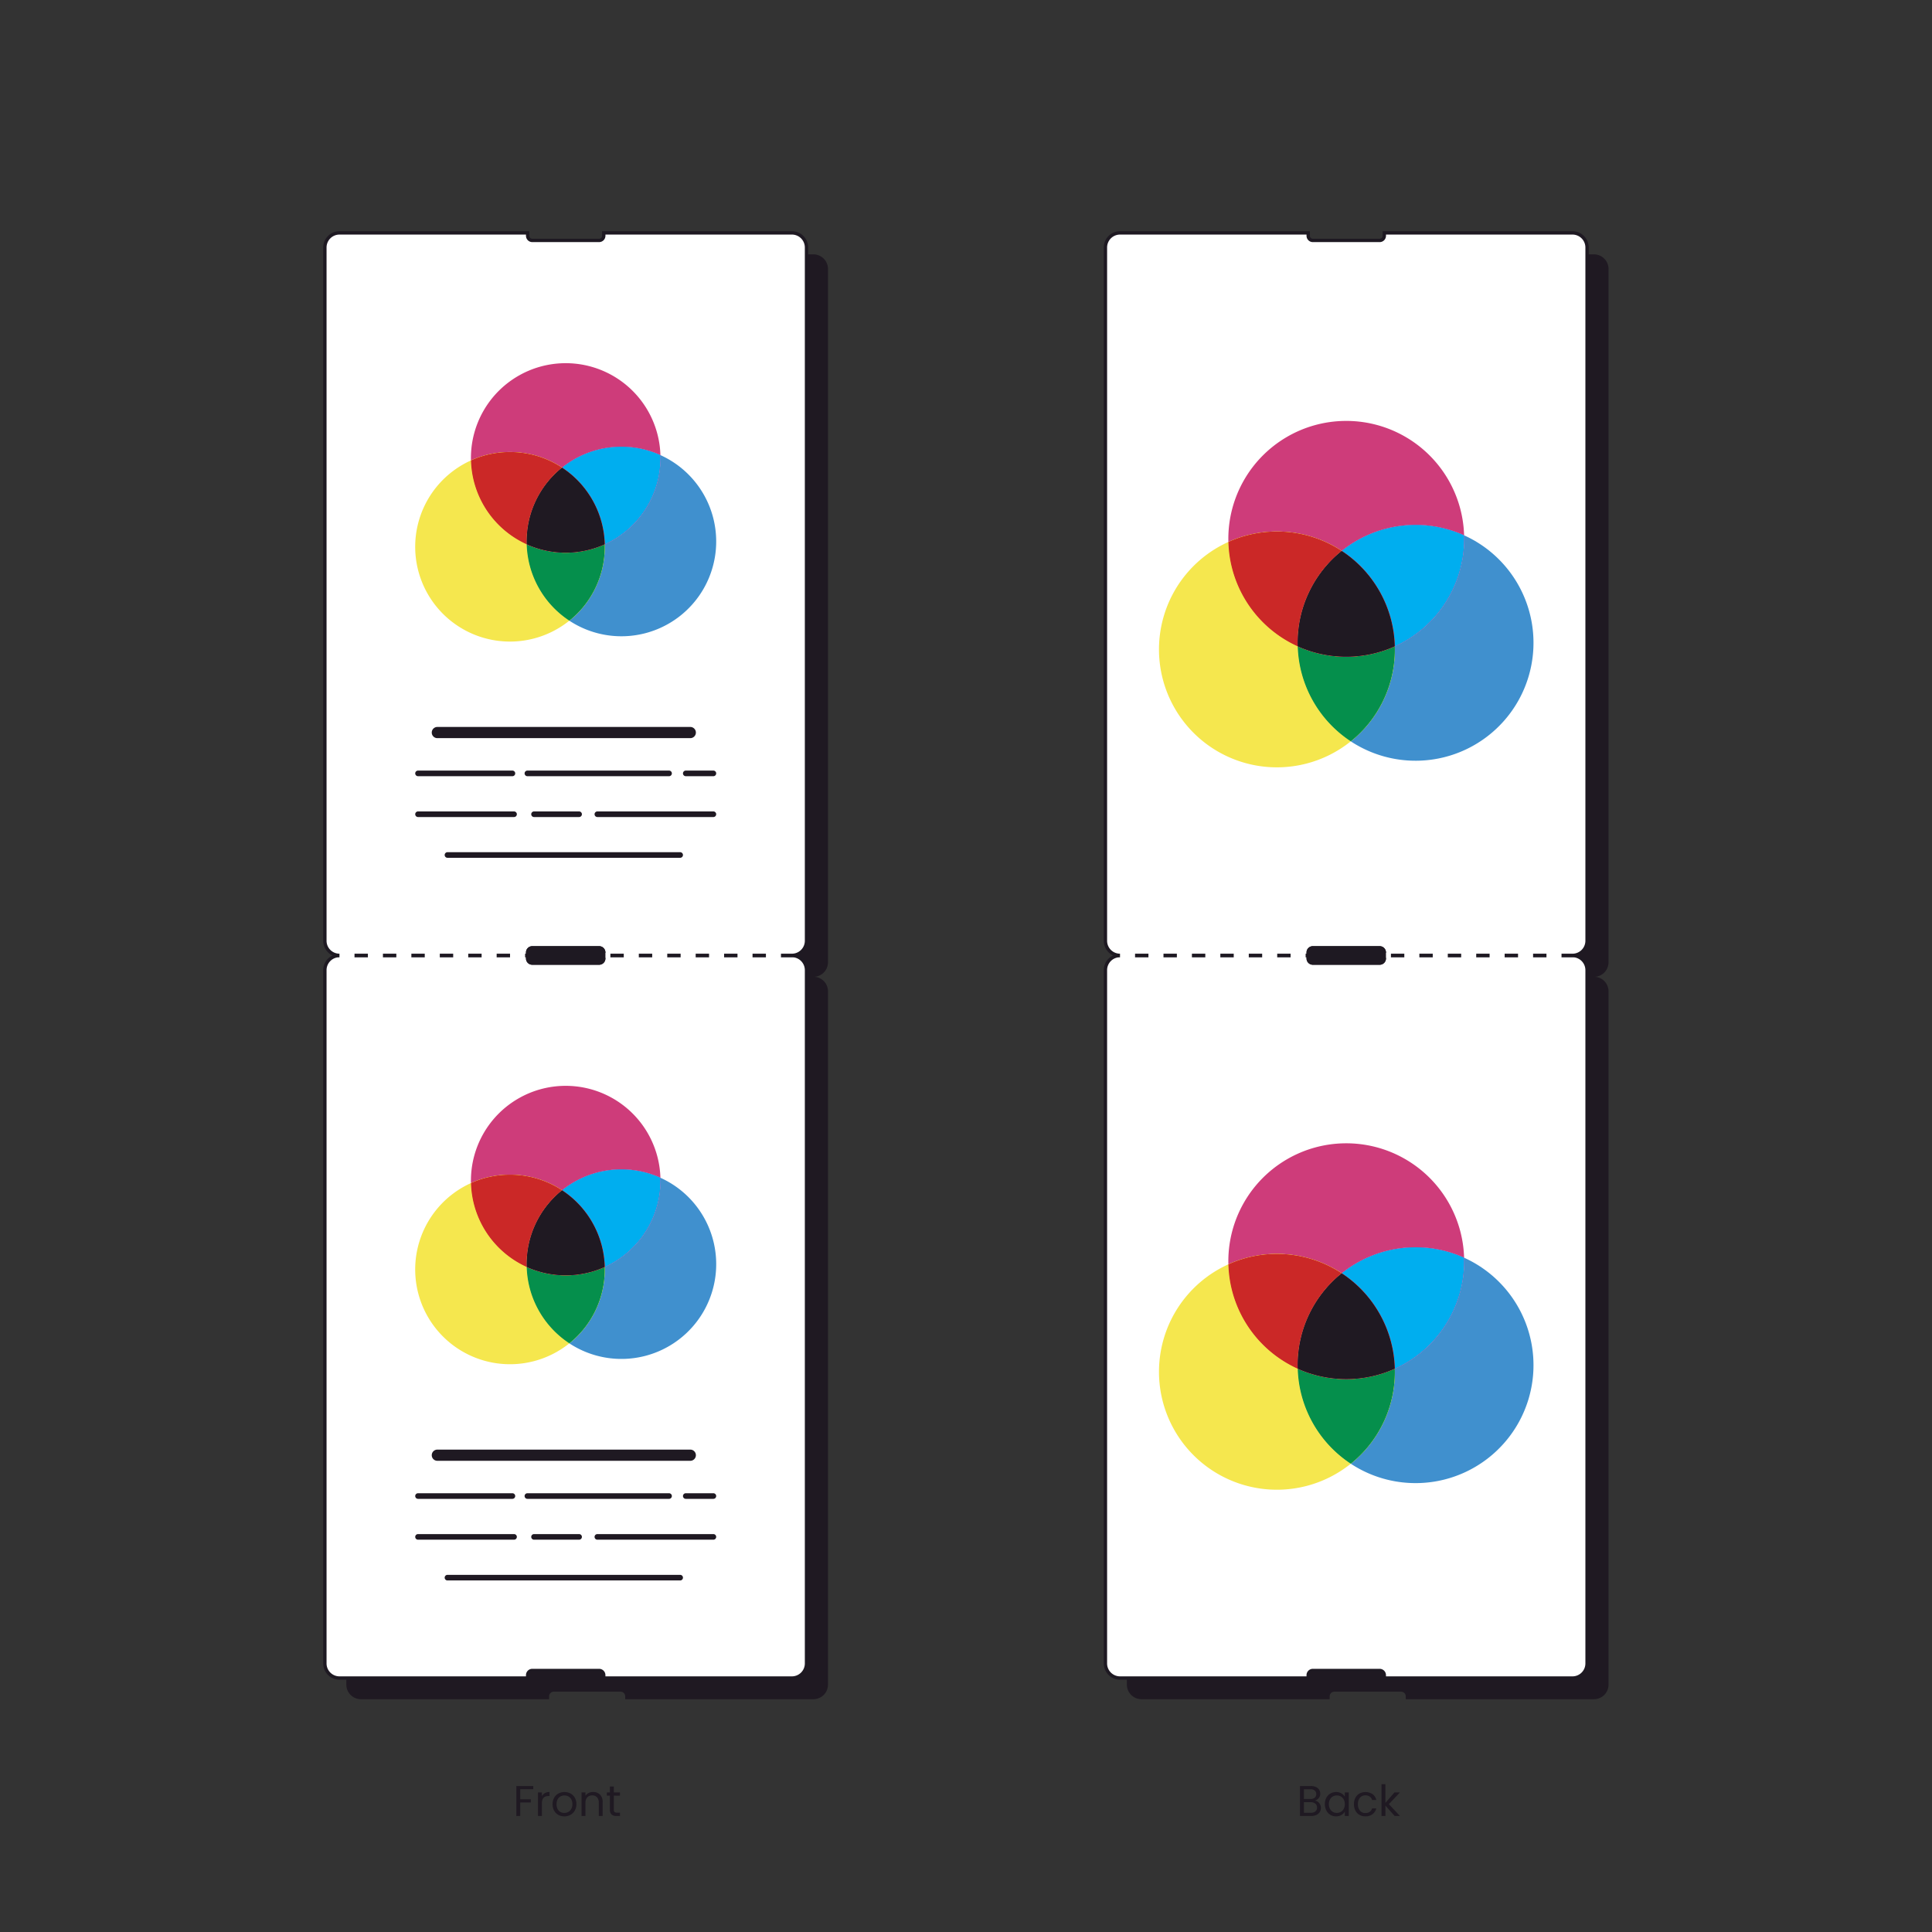 <svg xmlns="http://www.w3.org/2000/svg" xmlns:xlink="http://www.w3.org/1999/xlink" width="635" height="635" viewBox="0 0 635 635">
  <rect x="0" y="0" width="635" height="635" fill="#333333" stroke="none"/>
  <defs>
    <clipPath id="clip-path">
      <rect id="Rectangle_6904" data-name="Rectangle 6904" width="37.252" height="37.734" fill="none"/>
    </clipPath>
    <clipPath id="clip-path-2">
      <rect id="Rectangle_6905" data-name="Rectangle 6905" width="31.919" height="31.23" fill="none"/>
    </clipPath>
    <clipPath id="clip-path-3">
      <rect id="Rectangle_6906" data-name="Rectangle 6906" width="40.242" height="39.903" fill="none"/>
    </clipPath>
    <clipPath id="clip-path-5">
      <rect id="Rectangle_6908" data-name="Rectangle 6908" width="31.923" height="34.784" fill="none"/>
    </clipPath>
    <clipPath id="clip-path-11">
      <rect id="Rectangle_6914" data-name="Rectangle 6914" width="31.923" height="34.783" fill="none"/>
    </clipPath>
    <clipPath id="clip-path-13">
      <rect id="Rectangle_6890" data-name="Rectangle 6890" width="29.94" height="30.327" fill="none"/>
    </clipPath>
    <clipPath id="clip-path-14">
      <rect id="Rectangle_6891" data-name="Rectangle 6891" width="25.652" height="25.1" fill="none"/>
    </clipPath>
    <clipPath id="clip-path-15">
      <rect id="Rectangle_6892" data-name="Rectangle 6892" width="32.342" height="32.07" fill="none"/>
    </clipPath>
    <clipPath id="clip-path-17">
      <rect id="Rectangle_6894" data-name="Rectangle 6894" width="25.657" height="27.956" fill="none"/>
    </clipPath>
    <clipPath id="clip-path-20">
      <rect id="Rectangle_6897" data-name="Rectangle 6897" width="25.652" height="25.099" fill="none"/>
    </clipPath>
    <clipPath id="clip-path-23">
      <rect id="Rectangle_6900" data-name="Rectangle 6900" width="25.657" height="27.955" fill="none"/>
    </clipPath>
  </defs>
  <g id="Group_4266" data-name="Group 4266" transform="translate(-10659 9628)">
    <g id="Group_4023" data-name="Group 4023" transform="translate(10503 -9842)" opacity="0">
      <path id="Path_86510" data-name="Path 86510" d="M0,0H635V635H0Z" transform="translate(156 214)" fill="#efece8"/>
    </g>
    <path id="Path_216056" data-name="Path 216056" d="M30.062,11.09v1.046H25.781v3.321h3.476V16.5H25.781v4.437H24.5V11.09Zm2.84,3.363a2.466,2.466,0,0,1,.968-1.032,2.991,2.991,0,0,1,1.533-.367v1.328h-.339q-2.162,0-2.162,2.346v4.211H31.616V13.2H32.9Zm7.361,6.613a3.964,3.964,0,0,1-1.971-.495,3.521,3.521,0,0,1-1.385-1.406,4.311,4.311,0,0,1-.5-2.112,4.187,4.187,0,0,1,.516-2.1,3.554,3.554,0,0,1,1.406-1.4,4.314,4.314,0,0,1,3.984,0,3.566,3.566,0,0,1,1.406,1.392,4.177,4.177,0,0,1,.516,2.105,4.127,4.127,0,0,1-.53,2.112,3.672,3.672,0,0,1-1.434,1.406A4.112,4.112,0,0,1,40.263,21.066Zm0-1.13a2.715,2.715,0,0,0,1.3-.325,2.473,2.473,0,0,0,.982-.975,3.123,3.123,0,0,0,.374-1.583,3.172,3.172,0,0,0-.367-1.583,2.406,2.406,0,0,0-.961-.968,2.773,2.773,0,0,0-2.579,0,2.331,2.331,0,0,0-.94.968,3.275,3.275,0,0,0-.353,1.583,3.363,3.363,0,0,0,.346,1.6,2.3,2.3,0,0,0,.925.968A2.6,2.6,0,0,0,40.263,19.936ZM49.7,13.054a3.138,3.138,0,0,1,2.289.855,3.291,3.291,0,0,1,.876,2.466v4.564H51.594v-4.38a2.49,2.49,0,0,0-.579-1.773,2.07,2.07,0,0,0-1.582-.615,2.119,2.119,0,0,0-1.618.636,2.6,2.6,0,0,0-.6,1.851v4.282H45.929V13.2h1.286v1.1a2.553,2.553,0,0,1,1.038-.918A3.221,3.221,0,0,1,49.7,13.054Zm6.838,1.2v4.564a1.086,1.086,0,0,0,.24.8,1.184,1.184,0,0,0,.834.233h.947v1.088H57.4a2.306,2.306,0,0,1-1.611-.495,2.123,2.123,0,0,1-.537-1.625V14.255h-1V13.2h1v-1.95h1.286V13.2h2.02v1.06Z" transform="translate(10804.21 -9052.07)" fill="#1f1922"/>
    <path id="Path_216057" data-name="Path 216057" d="M31.076,15.184a2.081,2.081,0,0,1,.982.438,2.57,2.57,0,0,1,.706.876,2.549,2.549,0,0,1-.12,2.466,2.592,2.592,0,0,1-1.109.947,3.959,3.959,0,0,1-1.717.346H26.145V10.408h3.532a4,4,0,0,1,1.71.332,2.42,2.42,0,0,1,1.06.9,2.35,2.35,0,0,1,.353,1.272,2.2,2.2,0,0,1-.473,1.448A2.648,2.648,0,0,1,31.076,15.184Zm-3.645-.523h2.162a2.086,2.086,0,0,0,1.4-.424,1.462,1.462,0,0,0,.495-1.173,1.462,1.462,0,0,0-.495-1.173,2.133,2.133,0,0,0-1.427-.424H27.431ZM29.705,19.2a2.257,2.257,0,0,0,1.5-.452,1.555,1.555,0,0,0,.537-1.258,1.6,1.6,0,0,0-.565-1.293,2.278,2.278,0,0,0-1.512-.473H27.431V19.2Zm4.62-2.84a4.35,4.35,0,0,1,.48-2.084,3.486,3.486,0,0,1,1.321-1.392A3.623,3.623,0,0,1,38,12.386a3.435,3.435,0,0,1,1.766.438,2.918,2.918,0,0,1,1.116,1.1V12.513h1.3v7.743h-1.3V18.815a3.029,3.029,0,0,1-1.137,1.123,3.4,3.4,0,0,1-1.759.445,3.509,3.509,0,0,1-1.865-.509,3.568,3.568,0,0,1-1.314-1.427A4.445,4.445,0,0,1,34.326,16.357Zm6.556.014a3.148,3.148,0,0,0-.353-1.526,2.494,2.494,0,0,0-.954-1,2.7,2.7,0,0,0-2.635-.007,2.46,2.46,0,0,0-.947.989,3.148,3.148,0,0,0-.353,1.526,3.221,3.221,0,0,0,.353,1.547,2.5,2.5,0,0,0,.947,1,2.56,2.56,0,0,0,1.314.346,2.6,2.6,0,0,0,1.321-.346,2.484,2.484,0,0,0,.954-1A3.19,3.19,0,0,0,40.881,16.371Zm3,0a4.381,4.381,0,0,1,.48-2.1,3.456,3.456,0,0,1,1.335-1.392,4.239,4.239,0,0,1,4.309.2A3.268,3.268,0,0,1,51.224,15H49.839a1.988,1.988,0,0,0-.77-1.116,2.376,2.376,0,0,0-1.42-.41,2.278,2.278,0,0,0-1.78.756,3.1,3.1,0,0,0-.678,2.141,3.147,3.147,0,0,0,.678,2.162,2.268,2.268,0,0,0,1.78.763,2.4,2.4,0,0,0,1.413-.4,2.006,2.006,0,0,0,.777-1.13h1.385a3.406,3.406,0,0,1-1.243,1.9,3.724,3.724,0,0,1-2.331.714,3.836,3.836,0,0,1-1.957-.495,3.445,3.445,0,0,1-1.335-1.4A4.454,4.454,0,0,1,43.877,16.371Zm13.38,3.886-3.038-3.42v3.42H52.933V9.8h1.286v6.147L57.2,12.513h1.794l-3.645,3.858,3.659,3.886Z" transform="translate(11060.13 -9051.388)" fill="#1f1922"/>
    <g id="Group_4295" data-name="Group 4295" transform="translate(0 -0.781)">
      <path id="Path_216091" data-name="Path 216091" d="M554.62,445.784H492.766v.946a1.527,1.527,0,0,1-1.528,1.528H469.282a1.528,1.528,0,0,1-1.528-1.528v-.946H405.9a4.793,4.793,0,0,0-4.793,4.793V678.448a4.793,4.793,0,0,0,4.793,4.792h61.854v-.946a1.528,1.528,0,0,1,1.528-1.528h21.956a1.527,1.527,0,0,1,1.528,1.528v.946H554.62a4.792,4.792,0,0,0,4.792-4.792V450.577a4.792,4.792,0,0,0-4.792-4.793" transform="translate(10628.272 -9751.971)" fill="#1f1922"/>
      <path id="Path_216092" data-name="Path 216092" d="M554.62,13.832H405.9a4.793,4.793,0,0,0-4.793,4.793V246.5a4.793,4.793,0,0,0,4.793,4.793H554.62a4.793,4.793,0,0,0,4.792-4.793V18.625a4.793,4.793,0,0,0-4.792-4.793" transform="translate(10628.272 -9557.448)" fill="#1f1922"/>
      <path id="Path_216093" data-name="Path 216093" d="M541.787,433.112H479.933v.946a1.527,1.527,0,0,1-1.528,1.527H456.449a1.528,1.528,0,0,1-1.528-1.527v-.946H393.068a4.793,4.793,0,0,0-4.793,4.793V665.776a4.793,4.793,0,0,0,4.793,4.793h61.854v-.946a1.528,1.528,0,0,1,1.528-1.528h21.956a1.527,1.527,0,0,1,1.528,1.528v.946h61.854a4.793,4.793,0,0,0,4.793-4.793V437.9a4.792,4.792,0,0,0-4.793-4.793" transform="translate(10634.052 -9746.265)" fill="#fff"/>
      <path id="Path_213422" data-name="Path 213422" d="M392.617,432.112h62.4v1.5a.979.979,0,0,0,.978.978h21.956a.979.979,0,0,0,.978-.978v-1.5h62.4a5.348,5.348,0,0,1,5.342,5.342V665.326a5.348,5.348,0,0,1-5.342,5.342h-62.4v-1.5a.979.979,0,0,0-.978-.978H456a.979.979,0,0,0-.978.978v1.5h-62.4a5.348,5.348,0,0,1-5.342-5.342V437.454A5.348,5.348,0,0,1,392.617,432.112Zm61.3,1.1h-61.3a4.248,4.248,0,0,0-4.243,4.243V665.326a4.248,4.248,0,0,0,4.243,4.243h61.3v-.4A2.08,2.08,0,0,1,456,667.095h21.956a2.08,2.08,0,0,1,2.077,2.077v.4h61.3a4.248,4.248,0,0,0,4.243-4.243V437.454a4.248,4.248,0,0,0-4.243-4.243h-61.3v.4a2.08,2.08,0,0,1-2.077,2.077H456a2.08,2.08,0,0,1-2.078-2.077Z" transform="translate(10634.502 -9745.813)" fill="#1e1922"/>
      <path id="Path_216094" data-name="Path 216094" d="M541.787,1H479.933v.946a1.527,1.527,0,0,1-1.528,1.528H456.449a1.528,1.528,0,0,1-1.528-1.528V1H393.068a4.793,4.793,0,0,0-4.793,4.793V233.664a4.793,4.793,0,0,0,4.793,4.793h61.854v-.946a1.528,1.528,0,0,1,1.528-1.527h21.956a1.527,1.527,0,0,1,1.528,1.527v.946h61.854a4.792,4.792,0,0,0,4.793-4.793V5.793A4.792,4.792,0,0,0,541.787,1" transform="translate(10634.052 -9551.67)" fill="#fff"/>
      <path id="Path_213424" data-name="Path 213424" d="M392.617,0h62.4V1.5a.979.979,0,0,0,.978.978h21.956a.979.979,0,0,0,.978-.978V0h62.4a5.348,5.348,0,0,1,5.342,5.342V233.213a5.348,5.348,0,0,1-5.342,5.342h-62.4v-1.5a.979.979,0,0,0-.978-.978H456a.979.979,0,0,0-.978.978v1.5h-62.4a5.348,5.348,0,0,1-5.342-5.342V5.342A5.348,5.348,0,0,1,392.617,0Zm61.3,1.1h-61.3a4.248,4.248,0,0,0-4.243,4.243V233.213a4.248,4.248,0,0,0,4.243,4.243h61.3v-.4A2.08,2.08,0,0,1,456,234.983h21.956a2.08,2.08,0,0,1,2.077,2.077v.4h61.3a4.248,4.248,0,0,0,4.243-4.243V5.342A4.248,4.248,0,0,0,541.336,1.1h-61.3v.4a2.08,2.08,0,0,1-2.077,2.077H456A2.08,2.08,0,0,1,453.921,1.5Z" transform="translate(10634.502 -9551.22)" fill="#1e1922"/>
      <path id="Line_695" data-name="Line 695" d="M145.112.149h-4.947V-1.5h4.947Zm-9.344,0h-4.947V-1.5h4.947Zm-9.344,0h-4.947V-1.5h4.947Zm-9.344,0h-4.947V-1.5h4.947Zm-9.344,0h-4.947V-1.5h4.947Zm-9.344,0H93.443V-1.5H98.39Zm-9.344,0H84.1V-1.5h4.947ZM79.7.149H74.755V-1.5H79.7Zm-9.344,0H65.41V-1.5h4.947Zm-9.344,0H56.066V-1.5h4.947Zm-9.344,0H46.722V-1.5h4.947Zm-9.344,0H37.377V-1.5h4.947Zm-9.344,0H28.033V-1.5H32.98Zm-9.344,0H18.689V-1.5h4.947Zm-9.344,0H9.344V-1.5h4.947Zm-9.344,0H0V-1.5H4.947Z" transform="translate(11027.119 -9312.538)" fill="#fff"/>
      <path id="Path_216095" data-name="Path 216095" d="M533.025,433.509H511.034A1.511,1.511,0,0,1,509.523,432V430.01a1.511,1.511,0,0,1,1.511-1.51h21.991a1.511,1.511,0,0,1,1.511,1.51V432a1.511,1.511,0,0,1-1.511,1.511" transform="translate(10579.449 -9744.188)" fill="#1e1922"/>
      <path id="Rectangle_6903" data-name="Rectangle 6903" d="M1.061-1H23.051a2.063,2.063,0,0,1,2.061,2.061V3.048a2.062,2.062,0,0,1-2.06,2.06H1.061A2.063,2.063,0,0,1-1,3.047V1.061A2.063,2.063,0,0,1,1.061-1ZM23.052,4.009a.962.962,0,0,0,.961-.961V1.061A.962.962,0,0,0,23.051.1H1.061A.962.962,0,0,0,.1,1.061V3.047a.962.962,0,0,0,.961.961Z" transform="translate(11089.423 -9315.236)" fill="#1f1922"/>
      <path id="Path_216096" data-name="Path 216096" d="M465.907,220.1a38.764,38.764,0,0,1-22.79-34.307,38.758,38.758,0,1,0,40.229,65.535A38.718,38.718,0,0,1,465.907,220.1" transform="translate(10619.621 -9634.889)" fill="#f5e74e"/>
      <path id="Path_216097" data-name="Path 216097" d="M499.037,156.156a38.792,38.792,0,0,1,40.224-5.122,38.753,38.753,0,0,0-77.489,1.151q0,.513.014,1.022a38.807,38.807,0,0,1,37.251,2.949" transform="translate(10600.953 -9602.302)" fill="#ce3c7a"/>
      <g id="Group_4280" data-name="Group 4280" transform="translate(11062.738 -9452.521)" style="mix-blend-mode: multiply;isolation: isolate">
        <g id="Group_3431" data-name="Group 3431">
          <g id="Group_3430" data-name="Group 3430" clip-path="url(#clip-path)">
            <path id="Path_213428" data-name="Path 213428" d="M484.586,217.295c-.011-.383-.018-.766-.018-1.151a38.678,38.678,0,0,1,14.479-30.208,38.8,38.8,0,0,0-37.252-2.948,38.764,38.764,0,0,0,22.79,34.307" transform="translate(-461.796 -179.561)" fill="#fff200"/>
          </g>
        </g>
      </g>
      <path id="Path_216098" data-name="Path 216098" d="M484.586,217.295c-.011-.383-.018-.766-.018-1.151a38.678,38.678,0,0,1,14.479-30.208,38.8,38.8,0,0,0-37.252-2.948,38.764,38.764,0,0,0,22.79,34.307" transform="translate(10600.942 -9632.082)" fill="#cb2827"/>
      <path id="Path_216099" data-name="Path 216099" d="M572.231,181.84c.011.383.019.766.019,1.152a38.762,38.762,0,0,1-22.8,35.327q.013.51.013,1.022a38.679,38.679,0,0,1-14.479,30.208,38.759,38.759,0,1,0,37.247-67.709" transform="translate(10567.983 -9633.108)" fill="#4090ce"/>
      <g id="Group_4281" data-name="Group 4281" transform="translate(11085.529 -9414.789)" style="mix-blend-mode: multiply;isolation: isolate">
        <g id="Group_3434" data-name="Group 3434">
          <g id="Group_3433" data-name="Group 3433" clip-path="url(#clip-path-2)">
            <path id="Path_213431" data-name="Path 213431" d="M535.176,249.227q0-.513-.014-1.022a38.856,38.856,0,0,1-31.9,0A38.719,38.719,0,0,0,520.7,279.435a38.677,38.677,0,0,0,14.48-30.208" transform="translate(-503.258 -248.205)" fill="#fff200"/>
          </g>
        </g>
      </g>
      <path id="Path_216100" data-name="Path 216100" d="M535.176,249.227q0-.513-.014-1.022a38.856,38.856,0,0,1-31.9,0A38.719,38.719,0,0,0,520.7,279.435a38.677,38.677,0,0,0,14.48-30.208" transform="translate(10582.271 -9662.994)" fill="#058f4c"/>
      <g id="Group_4282" data-name="Group 4282" transform="translate(11099.99 -9454.692)" style="mix-blend-mode: multiply;isolation: isolate">
        <g id="Group_3437" data-name="Group 3437">
          <g id="Group_3436" data-name="Group 3436" clip-path="url(#clip-path-3)">
            <path id="Path_213433" data-name="Path 213433" d="M529.568,184.158a38.716,38.716,0,0,1,17.443,31.357,38.761,38.761,0,0,0,22.8-35.328c0-.385-.007-.769-.018-1.151a38.792,38.792,0,0,0-40.224,5.122" transform="translate(-529.568 -175.611)" fill="#ec008c"/>
          </g>
        </g>
      </g>
      <g id="Group_4283" data-name="Group 4283" transform="translate(11099.99 -9454.692)" style="mix-blend-mode: multiply;isolation: isolate">
        <g id="Group_3440" data-name="Group 3440">
          <g id="Group_3439" data-name="Group 3439" clip-path="url(#clip-path-3)">
            <path id="Path_213434" data-name="Path 213434" d="M529.568,184.158a38.716,38.716,0,0,1,17.443,31.357,38.761,38.761,0,0,0,22.8-35.328c0-.385-.007-.769-.018-1.151a38.792,38.792,0,0,0-40.224,5.122" transform="translate(-529.568 -175.611)" fill="#00aeef"/>
          </g>
        </g>
      </g>
      <g id="Group_4284" data-name="Group 4284" transform="translate(11085.511 -9446.146)" style="mix-blend-mode: multiply;isolation: isolate">
        <g id="Group_3443" data-name="Group 3443">
          <g id="Group_3442" data-name="Group 3442" clip-path="url(#clip-path-5)">
            <path id="Path_213435" data-name="Path 213435" d="M517.7,191.159a38.678,38.678,0,0,0-14.48,30.208c0,.384.007.768.019,1.151a38.862,38.862,0,0,0,31.9,0A38.716,38.716,0,0,0,517.7,191.159" transform="translate(-503.225 -191.158)" fill="#fff200"/>
          </g>
        </g>
      </g>
      <g id="Group_4285" data-name="Group 4285" transform="translate(11085.511 -9446.146)" style="mix-blend-mode: multiply;isolation: isolate">
        <g id="Group_3446" data-name="Group 3446">
          <g id="Group_3445" data-name="Group 3445" clip-path="url(#clip-path-5)">
            <path id="Path_213436" data-name="Path 213436" d="M517.7,191.159a38.678,38.678,0,0,0-14.48,30.208c0,.384.007.768.019,1.151a38.862,38.862,0,0,0,31.9,0A38.716,38.716,0,0,0,517.7,191.159" transform="translate(-503.225 -191.158)" fill="#ec008c"/>
          </g>
        </g>
      </g>
      <path id="Path_216101" data-name="Path 216101" d="M517.7,191.159a38.678,38.678,0,0,0-14.48,30.208c0,.384.007.768.019,1.151a38.862,38.862,0,0,0,31.9,0A38.716,38.716,0,0,0,517.7,191.159" transform="translate(10582.286 -9637.305)" fill="#1f1922"/>
      <path id="Path_216102" data-name="Path 216102" d="M465.907,652.054a38.764,38.764,0,0,1-22.79-34.308,38.758,38.758,0,1,0,40.229,65.535,38.718,38.718,0,0,1-17.439-31.228" transform="translate(10619.621 -9829.411)" fill="#f5e74e"/>
      <path id="Path_216103" data-name="Path 216103" d="M499.037,588.107a38.792,38.792,0,0,1,40.224-5.122,38.753,38.753,0,0,0-77.489,1.151q0,.513.014,1.022a38.8,38.8,0,0,1,37.251,2.948" transform="translate(10600.953 -9796.823)" fill="#ce3c7a"/>
      <g id="Group_4286" data-name="Group 4286" transform="translate(11062.738 -9215.091)" style="mix-blend-mode: multiply;isolation: isolate">
        <g id="Group_3449" data-name="Group 3449">
          <g id="Group_3448" data-name="Group 3448" clip-path="url(#clip-path)">
            <path id="Path_213440" data-name="Path 213440" d="M484.586,649.247c-.011-.383-.018-.766-.018-1.152a38.678,38.678,0,0,1,14.479-30.207,38.8,38.8,0,0,0-37.252-2.948,38.764,38.764,0,0,0,22.79,34.307" transform="translate(-461.796 -611.513)" fill="#fff200"/>
          </g>
        </g>
      </g>
      <path id="Path_216104" data-name="Path 216104" d="M484.586,649.247c-.011-.383-.018-.766-.018-1.152a38.678,38.678,0,0,1,14.479-30.207,38.8,38.8,0,0,0-37.252-2.948,38.764,38.764,0,0,0,22.79,34.307" transform="translate(10600.942 -9826.604)" fill="#cb2827"/>
      <path id="Path_216105" data-name="Path 216105" d="M572.231,613.792c.011.383.019.766.019,1.152a38.761,38.761,0,0,1-22.8,35.327q.013.51.013,1.022A38.679,38.679,0,0,1,534.984,681.5a38.759,38.759,0,1,0,37.247-67.709" transform="translate(10567.983 -9827.63)" fill="#4090ce"/>
      <g id="Group_4287" data-name="Group 4287" transform="translate(11085.529 -9177.359)" style="mix-blend-mode: multiply;isolation: isolate">
        <g id="Group_3452" data-name="Group 3452">
          <g id="Group_3451" data-name="Group 3451" clip-path="url(#clip-path-2)">
            <path id="Path_213443" data-name="Path 213443" d="M535.176,681.179q0-.513-.014-1.022a38.857,38.857,0,0,1-31.9,0A38.719,38.719,0,0,0,520.7,711.387a38.677,38.677,0,0,0,14.48-30.208" transform="translate(-503.258 -680.157)" fill="#fff200"/>
          </g>
        </g>
      </g>
      <path id="Path_216106" data-name="Path 216106" d="M535.176,681.179q0-.513-.014-1.022a38.857,38.857,0,0,1-31.9,0A38.719,38.719,0,0,0,520.7,711.387a38.677,38.677,0,0,0,14.48-30.208" transform="translate(10582.271 -9857.517)" fill="#058f4c"/>
      <g id="Group_4288" data-name="Group 4288" transform="translate(11099.99 -9217.262)" style="mix-blend-mode: multiply;isolation: isolate">
        <g id="Group_3455" data-name="Group 3455">
          <g id="Group_3454" data-name="Group 3454" clip-path="url(#clip-path-3)">
            <path id="Path_213445" data-name="Path 213445" d="M529.568,616.109a38.717,38.717,0,0,1,17.443,31.357,38.761,38.761,0,0,0,22.8-35.328c0-.385-.007-.768-.018-1.151a38.792,38.792,0,0,0-40.224,5.122" transform="translate(-529.568 -607.563)" fill="#ec008c"/>
          </g>
        </g>
      </g>
      <g id="Group_4289" data-name="Group 4289" transform="translate(11099.99 -9217.262)" style="mix-blend-mode: multiply;isolation: isolate">
        <g id="Group_3458" data-name="Group 3458">
          <g id="Group_3457" data-name="Group 3457" clip-path="url(#clip-path-3)">
            <path id="Path_213446" data-name="Path 213446" d="M529.568,616.109a38.717,38.717,0,0,1,17.443,31.357,38.761,38.761,0,0,0,22.8-35.328c0-.385-.007-.768-.018-1.151a38.792,38.792,0,0,0-40.224,5.122" transform="translate(-529.568 -607.563)" fill="#00aeef"/>
          </g>
        </g>
      </g>
      <g id="Group_4290" data-name="Group 4290" transform="translate(11085.511 -9208.717)" style="mix-blend-mode: multiply;isolation: isolate">
        <g id="Group_3461" data-name="Group 3461">
          <g id="Group_3460" data-name="Group 3460" clip-path="url(#clip-path-11)">
            <path id="Path_213447" data-name="Path 213447" d="M517.7,623.11a38.678,38.678,0,0,0-14.48,30.208c0,.385.007.768.019,1.151a38.862,38.862,0,0,0,31.9,0A38.717,38.717,0,0,0,517.7,623.11" transform="translate(-503.225 -623.11)" fill="#fff200"/>
          </g>
        </g>
      </g>
      <g id="Group_4291" data-name="Group 4291" transform="translate(11085.511 -9208.717)" style="mix-blend-mode: multiply;isolation: isolate">
        <g id="Group_3464" data-name="Group 3464">
          <g id="Group_3463" data-name="Group 3463" clip-path="url(#clip-path-11)">
            <path id="Path_213448" data-name="Path 213448" d="M517.7,623.11a38.678,38.678,0,0,0-14.48,30.208c0,.385.007.768.019,1.151a38.862,38.862,0,0,0,31.9,0A38.717,38.717,0,0,0,517.7,623.11" transform="translate(-503.225 -623.11)" fill="#ec008c"/>
          </g>
        </g>
      </g>
      <path id="Path_216107" data-name="Path 216107" d="M517.7,623.11a38.678,38.678,0,0,0-14.48,30.208c0,.385.007.768.019,1.151a38.862,38.862,0,0,0,31.9,0A38.717,38.717,0,0,0,517.7,623.11" transform="translate(10582.286 -9831.826)" fill="#1f1922"/>
      <rect id="Rectangle_7047" data-name="Rectangle 7047" width="378.78" height="482.489" transform="translate(10808.904 -9551.22)" fill="none"/>
      <rect id="Rectangle_7048" data-name="Rectangle 7048" width="378.78" height="482.489" transform="translate(10808.904 -9551.22)" fill="none"/>
    </g>
    <g id="Group_4308" data-name="Group 4308" transform="translate(0 -0.781)">
      <path id="Path_216108" data-name="Path 216108" d="M167.344,445.784H105.49v.946a1.527,1.527,0,0,1-1.528,1.528H82.006a1.528,1.528,0,0,1-1.528-1.528v-.946H18.625a4.793,4.793,0,0,0-4.793,4.793V678.448a4.793,4.793,0,0,0,4.793,4.792H80.478v-.946a1.528,1.528,0,0,1,1.528-1.528h21.956a1.527,1.527,0,0,1,1.528,1.528v.946h61.854a4.792,4.792,0,0,0,4.793-4.792V450.577a4.792,4.792,0,0,0-4.793-4.793" transform="translate(10759.002 -9751.971)" fill="#1f1922"/>
      <path id="Path_216109" data-name="Path 216109" d="M167.344,13.832H18.625a4.793,4.793,0,0,0-4.793,4.793V246.5a4.793,4.793,0,0,0,4.793,4.793H167.344a4.793,4.793,0,0,0,4.793-4.793V18.625a4.793,4.793,0,0,0-4.793-4.793" transform="translate(10759.002 -9557.448)" fill="#1f1922"/>
      <path id="Path_216110" data-name="Path 216110" d="M154.512,433.112H92.658v.946a1.527,1.527,0,0,1-1.528,1.527H69.174a1.528,1.528,0,0,1-1.528-1.527v-.946H5.793A4.793,4.793,0,0,0,1,437.9V665.776a4.793,4.793,0,0,0,4.793,4.793H67.646v-.946a1.528,1.528,0,0,1,1.528-1.528H91.131a1.527,1.527,0,0,1,1.528,1.528v.946h61.854a4.792,4.792,0,0,0,4.793-4.793V437.9a4.792,4.792,0,0,0-4.793-4.793" transform="translate(10764.78 -9746.265)" fill="#fff"/>
      <path id="Path_213375" data-name="Path 213375" d="M5.342,432.112h62.4v1.5a.979.979,0,0,0,.978.978H90.68a.979.979,0,0,0,.978-.978v-1.5h62.4a5.348,5.348,0,0,1,5.342,5.342V665.326a5.348,5.348,0,0,1-5.342,5.342h-62.4v-1.5a.979.979,0,0,0-.978-.978H68.724a.979.979,0,0,0-.978.978v1.5H5.342A5.348,5.348,0,0,1,0,665.326V437.454A5.348,5.348,0,0,1,5.342,432.112Zm61.3,1.1H5.342A4.248,4.248,0,0,0,1.1,437.454V665.326a4.248,4.248,0,0,0,4.243,4.243h61.3v-.4a2.08,2.08,0,0,1,2.078-2.077H90.68a2.08,2.08,0,0,1,2.077,2.077v.4h61.3a4.248,4.248,0,0,0,4.243-4.243V437.454a4.248,4.248,0,0,0-4.243-4.243h-61.3v.4a2.08,2.08,0,0,1-2.077,2.077H68.724a2.08,2.08,0,0,1-2.078-2.077Z" transform="translate(10765.23 -9745.813)" fill="#1e1922"/>
      <path id="Path_216111" data-name="Path 216111" d="M91.66,596.73a31.154,31.154,0,0,1-18.317-27.573,31.15,31.15,0,1,0,32.332,52.671,31.117,31.117,0,0,1-14.015-25.1" transform="translate(10740.453 -9807.529)" fill="#f5e74e"/>
      <path id="Path_216112" data-name="Path 216112" d="M118.286,545.336a31.173,31.173,0,0,1,32.328-4.117,31.146,31.146,0,0,0-62.278.925q0,.412.01.822a31.186,31.186,0,0,1,29.94,2.37" transform="translate(10725.45 -9781.339)" fill="#ce3c7a"/>
      <g id="Group_4296" data-name="Group 4296" transform="translate(10813.797 -9241.127)" style="mix-blend-mode: multiply;isolation: isolate">
        <g id="Group_3395" data-name="Group 3395">
          <g id="Group_3394" data-name="Group 3394" clip-path="url(#clip-path-13)">
            <path id="Path_213378" data-name="Path 213378" d="M106.673,594.474c-.009-.307-.015-.616-.015-.925A31.086,31.086,0,0,1,118.3,569.27a31.186,31.186,0,0,0-29.939-2.37,31.155,31.155,0,0,0,18.317,27.573" transform="translate(-88.356 -564.147)" fill="#fff200"/>
          </g>
        </g>
      </g>
      <path id="Path_216113" data-name="Path 216113" d="M106.673,594.474c-.009-.307-.015-.616-.015-.925A31.086,31.086,0,0,1,118.3,569.27a31.186,31.186,0,0,0-29.939-2.37,31.155,31.155,0,0,0,18.317,27.573" transform="translate(10725.44 -9805.273)" fill="#cb2827"/>
      <path id="Path_216114" data-name="Path 216114" d="M177.111,565.979c.009.307.015.616.015.925A31.153,31.153,0,0,1,158.8,595.3q.011.41.011.822A31.085,31.085,0,0,1,147.176,620.4a31.151,31.151,0,1,0,29.935-54.418" transform="translate(10698.952 -9806.099)" fill="#4090ce"/>
      <g id="Group_4297" data-name="Group 4297" transform="translate(10832.113 -9210.802)" style="mix-blend-mode: multiply;isolation: isolate">
        <g id="Group_3398" data-name="Group 3398">
          <g id="Group_3397" data-name="Group 3397" clip-path="url(#clip-path-14)">
            <path id="Path_213381" data-name="Path 213381" d="M147.331,620.139q0-.412-.011-.822a31.231,31.231,0,0,1-25.642,0,31.119,31.119,0,0,0,14.015,25.1,31.085,31.085,0,0,0,11.638-24.278" transform="translate(-121.679 -619.317)" fill="#fff200"/>
          </g>
        </g>
      </g>
      <path id="Path_216115" data-name="Path 216115" d="M147.331,620.139q0-.412-.011-.822a31.231,31.231,0,0,1-25.642,0,31.119,31.119,0,0,0,14.015,25.1,31.085,31.085,0,0,0,11.638-24.278" transform="translate(10710.435 -9830.118)" fill="#058f4c"/>
      <g id="Group_4298" data-name="Group 4298" transform="translate(10843.736 -9242.872)" style="mix-blend-mode: multiply;isolation: isolate">
        <g id="Group_3401" data-name="Group 3401">
          <g id="Group_3400" data-name="Group 3400" clip-path="url(#clip-path-15)">
            <path id="Path_213383" data-name="Path 213383" d="M142.824,567.841a31.117,31.117,0,0,1,14.019,25.2,31.153,31.153,0,0,0,18.324-28.393c0-.309-.006-.618-.015-.925a31.173,31.173,0,0,0-32.328,4.117" transform="translate(-142.824 -560.972)" fill="#ec008c"/>
          </g>
        </g>
      </g>
      <g id="Group_4299" data-name="Group 4299" transform="translate(10843.736 -9242.872)" style="mix-blend-mode: multiply;isolation: isolate">
        <g id="Group_3404" data-name="Group 3404">
          <g id="Group_3403" data-name="Group 3403" clip-path="url(#clip-path-15)">
            <path id="Path_213384" data-name="Path 213384" d="M142.824,567.841a31.117,31.117,0,0,1,14.019,25.2,31.153,31.153,0,0,0,18.324-28.393c0-.309-.006-.618-.015-.925a31.173,31.173,0,0,0-32.328,4.117" transform="translate(-142.824 -560.972)" fill="#00aeef"/>
          </g>
        </g>
      </g>
      <g id="Group_4300" data-name="Group 4300" transform="translate(10832.099 -9236.003)" style="mix-blend-mode: multiply;isolation: isolate">
        <g id="Group_3407" data-name="Group 3407">
          <g id="Group_3406" data-name="Group 3406" clip-path="url(#clip-path-17)">
            <path id="Path_213385" data-name="Path 213385" d="M133.29,573.468a31.084,31.084,0,0,0-11.638,24.278c0,.309.006.618.014.925a31.232,31.232,0,0,0,25.643,0,31.118,31.118,0,0,0-14.019-25.2" transform="translate(-121.652 -573.468)" fill="#fff200"/>
          </g>
        </g>
      </g>
      <g id="Group_4301" data-name="Group 4301" transform="translate(10832.099 -9236.003)" style="mix-blend-mode: multiply;isolation: isolate">
        <g id="Group_3410" data-name="Group 3410">
          <g id="Group_3409" data-name="Group 3409" clip-path="url(#clip-path-17)">
            <path id="Path_213386" data-name="Path 213386" d="M133.29,573.468a31.084,31.084,0,0,0-11.638,24.278c0,.309.006.618.014.925a31.232,31.232,0,0,0,25.643,0,31.118,31.118,0,0,0-14.019-25.2" transform="translate(-121.652 -573.468)" fill="#ec008c"/>
          </g>
        </g>
      </g>
      <path id="Path_216116" data-name="Path 216116" d="M133.29,573.468a31.084,31.084,0,0,0-11.638,24.278c0,.309.006.618.014.925a31.232,31.232,0,0,0,25.643,0,31.118,31.118,0,0,0-14.019-25.2" transform="translate(10710.446 -9809.471)" fill="#1f1922"/>
      <path id="Path_216117" data-name="Path 216117" d="M66.749,732.212h83.13a1.84,1.84,0,1,0,0-3.68H66.749a1.84,1.84,0,0,0,0,3.68" transform="translate(10736 -9879.302)" fill="#1f1922"/>
      <path id="Path_216118" data-name="Path 216118" d="M215.122,755.548a.92.92,0,0,0,.92.92h9.076a.92.92,0,0,0,0-1.84h-9.076a.92.92,0,0,0-.92.92" transform="translate(10668.354 -9891.054)" fill="#1f1922"/>
      <path id="Path_216119" data-name="Path 216119" d="M168.822,755.548a.92.92,0,0,0-.92-.92h-46.56a.92.92,0,0,0,0,1.84H167.9a.92.92,0,0,0,.92-.92" transform="translate(10711.001 -9891.054)" fill="#1f1922"/>
      <path id="Path_216120" data-name="Path 216120" d="M55.939,756.468H86.962a.92.92,0,1,0,0-1.84H55.939a.92.92,0,1,0,0,1.84" transform="translate(10740.454 -9891.054)" fill="#1f1922"/>
      <path id="Path_216121" data-name="Path 216121" d="M201.313,779.05H163.181a.92.92,0,1,0,0,1.84h38.132a.92.92,0,1,0,0-1.84" transform="translate(10692.159 -9902.052)" fill="#1f1922"/>
      <path id="Path_216122" data-name="Path 216122" d="M125.31,779.05a.92.92,0,1,0,0,1.84h14.811a.92.92,0,1,0,0-1.84Z" transform="translate(10709.214 -9902.052)" fill="#1f1922"/>
      <path id="Path_216123" data-name="Path 216123" d="M88.42,779.969a.92.92,0,0,0-.92-.92H55.939a.92.92,0,0,0,0,1.84H87.5a.92.92,0,0,0,.92-.92" transform="translate(10740.454 -9902.051)" fill="#1f1922"/>
      <path id="Path_216124" data-name="Path 216124" d="M150.031,803.422H73.552a.92.92,0,1,0,0,1.84h76.479a.92.92,0,1,0,0-1.84" transform="translate(10732.521 -9913.026)" fill="#1f1922"/>
      <path id="Path_216125" data-name="Path 216125" d="M154.512,1H92.658v.946a1.527,1.527,0,0,1-1.528,1.528H69.174a1.528,1.528,0,0,1-1.528-1.528V1H5.793A4.793,4.793,0,0,0,1,5.793V233.664a4.793,4.793,0,0,0,4.793,4.793H67.646v-.946a1.528,1.528,0,0,1,1.528-1.527H91.131a1.527,1.527,0,0,1,1.528,1.527v.946h61.854a4.792,4.792,0,0,0,4.793-4.793V5.793A4.792,4.792,0,0,0,154.512,1" transform="translate(10764.78 -9551.67)" fill="#fff"/>
      <path id="Path_213397" data-name="Path 213397" d="M5.342,0h62.4V1.5a.979.979,0,0,0,.978.978H90.68a.979.979,0,0,0,.978-.978V0h62.4A5.348,5.348,0,0,1,159.4,5.342V233.213a5.348,5.348,0,0,1-5.342,5.342h-62.4v-1.5a.979.979,0,0,0-.978-.978H68.724a.979.979,0,0,0-.978.978v1.5H5.342A5.348,5.348,0,0,1,0,233.213V5.342A5.348,5.348,0,0,1,5.342,0Zm61.3,1.1H5.342A4.248,4.248,0,0,0,1.1,5.342V233.213a4.248,4.248,0,0,0,4.243,4.243h61.3v-.4a2.08,2.08,0,0,1,2.078-2.077H90.68a2.08,2.08,0,0,1,2.077,2.077v.4h61.3a4.248,4.248,0,0,0,4.243-4.243V5.342A4.248,4.248,0,0,0,154.061,1.1h-61.3v.4A2.08,2.08,0,0,1,90.68,3.573H68.724A2.08,2.08,0,0,1,66.646,1.5Z" transform="translate(10765.23 -9551.22)" fill="#1e1922"/>
      <path id="Line_694" data-name="Line 694" d="M145.112.149h-4.947V-1.5h4.947Zm-9.344,0h-4.947V-1.5h4.947Zm-9.344,0h-4.947V-1.5h4.947Zm-9.344,0h-4.947V-1.5h4.947Zm-9.344,0h-4.947V-1.5h4.947Zm-9.344,0H93.443V-1.5H98.39Zm-9.344,0H84.1V-1.5h4.947ZM79.7.149H74.755V-1.5H79.7Zm-9.344,0H65.41V-1.5h4.947Zm-9.344,0H56.066V-1.5h4.947Zm-9.344,0H46.722V-1.5h4.947Zm-9.344,0H37.377V-1.5h4.947Zm-9.344,0H28.033V-1.5H32.98Zm-9.344,0H18.689V-1.5h4.947Zm-9.344,0H9.344V-1.5h4.947Zm-9.344,0H0V-1.5H4.947Z" transform="translate(10770.573 -9312.538)" fill="#fff"/>
      <path id="Path_216126" data-name="Path 216126" d="M91.66,164.618a31.154,31.154,0,0,1-18.317-27.573,31.15,31.15,0,1,0,32.332,52.671,31.117,31.117,0,0,1-14.015-25.1" transform="translate(10740.453 -9612.936)" fill="#f5e74e"/>
      <path id="Path_216127" data-name="Path 216127" d="M118.286,113.224a31.173,31.173,0,0,1,32.328-4.116,31.146,31.146,0,0,0-62.278.925q0,.412.01.822a31.187,31.187,0,0,1,29.94,2.37" transform="translate(10725.45 -9586.745)" fill="#ce3c7a"/>
      <g id="Group_4302" data-name="Group 4302" transform="translate(10813.797 -9478.645)" style="mix-blend-mode: multiply;isolation: isolate">
        <g id="Group_3413" data-name="Group 3413">
          <g id="Group_3412" data-name="Group 3412" clip-path="url(#clip-path-13)">
            <path id="Path_213400" data-name="Path 213400" d="M106.673,162.362c-.009-.307-.015-.616-.015-.925A31.086,31.086,0,0,1,118.3,137.158a31.186,31.186,0,0,0-29.939-2.37,31.154,31.154,0,0,0,18.317,27.573" transform="translate(-88.356 -132.035)" fill="#fff200"/>
          </g>
        </g>
      </g>
      <path id="Path_216128" data-name="Path 216128" d="M106.673,162.362c-.009-.307-.015-.616-.015-.925A31.086,31.086,0,0,1,118.3,137.158a31.186,31.186,0,0,0-29.939-2.37,31.154,31.154,0,0,0,18.317,27.573" transform="translate(10725.44 -9610.68)" fill="#cb2827"/>
      <path id="Path_216129" data-name="Path 216129" d="M177.111,133.867c.009.307.015.616.015.925A31.153,31.153,0,0,1,158.8,163.185q.011.41.011.822a31.085,31.085,0,0,1-11.638,24.278,31.151,31.151,0,1,0,29.935-54.418" transform="translate(10698.952 -9611.505)" fill="#4090ce"/>
      <g id="Group_4303" data-name="Group 4303" transform="translate(10832.113 -9448.319)" style="mix-blend-mode: multiply;isolation: isolate">
        <g id="Group_3416" data-name="Group 3416">
          <g id="Group_3415" data-name="Group 3415" clip-path="url(#clip-path-20)">
            <path id="Path_213403" data-name="Path 213403" d="M147.331,188.026q0-.412-.011-.822a31.231,31.231,0,0,1-25.642,0,31.119,31.119,0,0,0,14.015,25.1,31.085,31.085,0,0,0,11.638-24.278" transform="translate(-121.679 -187.205)" fill="#fff200"/>
          </g>
        </g>
      </g>
      <path id="Path_216130" data-name="Path 216130" d="M147.331,188.026q0-.412-.011-.822a31.231,31.231,0,0,1-25.642,0,31.119,31.119,0,0,0,14.015,25.1,31.085,31.085,0,0,0,11.638-24.278" transform="translate(10710.435 -9635.523)" fill="#058f4c"/>
      <g id="Group_4304" data-name="Group 4304" transform="translate(10843.736 -9480.39)" style="mix-blend-mode: multiply;isolation: isolate">
        <g id="Group_3419" data-name="Group 3419">
          <g id="Group_3418" data-name="Group 3418" clip-path="url(#clip-path-15)">
            <path id="Path_213405" data-name="Path 213405" d="M142.824,135.729a31.118,31.118,0,0,1,14.019,25.2,31.153,31.153,0,0,0,18.324-28.393c0-.309-.006-.618-.015-.925a31.173,31.173,0,0,0-32.328,4.116" transform="translate(-142.824 -128.86)" fill="#ec008c"/>
          </g>
        </g>
      </g>
      <g id="Group_4305" data-name="Group 4305" transform="translate(10843.736 -9480.39)" style="mix-blend-mode: multiply;isolation: isolate">
        <g id="Group_3422" data-name="Group 3422">
          <g id="Group_3421" data-name="Group 3421" clip-path="url(#clip-path-15)">
            <path id="Path_213406" data-name="Path 213406" d="M142.824,135.729a31.118,31.118,0,0,1,14.019,25.2,31.153,31.153,0,0,0,18.324-28.393c0-.309-.006-.618-.015-.925a31.173,31.173,0,0,0-32.328,4.116" transform="translate(-142.824 -128.86)" fill="#00aeef"/>
          </g>
        </g>
      </g>
      <g id="Group_4306" data-name="Group 4306" transform="translate(10832.099 -9473.521)" style="mix-blend-mode: multiply;isolation: isolate">
        <g id="Group_3425" data-name="Group 3425">
          <g id="Group_3424" data-name="Group 3424" clip-path="url(#clip-path-23)">
            <path id="Path_213407" data-name="Path 213407" d="M133.29,141.356a31.085,31.085,0,0,0-11.638,24.278c0,.309.006.618.014.925a31.232,31.232,0,0,0,25.643,0,31.118,31.118,0,0,0-14.019-25.2" transform="translate(-121.652 -141.356)" fill="#fff200"/>
          </g>
        </g>
      </g>
      <g id="Group_4307" data-name="Group 4307" transform="translate(10832.099 -9473.521)" style="mix-blend-mode: multiply;isolation: isolate">
        <g id="Group_3428" data-name="Group 3428">
          <g id="Group_3427" data-name="Group 3427" clip-path="url(#clip-path-23)">
            <path id="Path_213408" data-name="Path 213408" d="M133.29,141.356a31.085,31.085,0,0,0-11.638,24.278c0,.309.006.618.014.925a31.232,31.232,0,0,0,25.643,0,31.118,31.118,0,0,0-14.019-25.2" transform="translate(-121.652 -141.356)" fill="#ec008c"/>
          </g>
        </g>
      </g>
      <path id="Path_216131" data-name="Path 216131" d="M133.29,141.356a31.085,31.085,0,0,0-11.638,24.278c0,.309.006.618.014.925a31.232,31.232,0,0,0,25.643,0,31.118,31.118,0,0,0-14.019-25.2" transform="translate(10710.446 -9614.877)" fill="#1f1922"/>
      <path id="Path_216132" data-name="Path 216132" d="M66.749,300.1h83.13a1.84,1.84,0,1,0,0-3.68H66.749a1.84,1.84,0,0,0,0,3.68" transform="translate(10736 -9684.707)" fill="#1f1922"/>
      <path id="Path_216133" data-name="Path 216133" d="M215.122,323.435a.92.92,0,0,0,.92.92h9.076a.92.92,0,0,0,0-1.84h-9.076a.92.92,0,0,0-.92.92" transform="translate(10668.354 -9696.459)" fill="#1f1922"/>
      <path id="Path_216134" data-name="Path 216134" d="M168.822,323.435a.92.92,0,0,0-.92-.92h-46.56a.92.92,0,1,0,0,1.84H167.9a.92.92,0,0,0,.92-.92" transform="translate(10711.001 -9696.459)" fill="#1f1922"/>
      <path id="Path_216135" data-name="Path 216135" d="M55.939,324.356H86.962a.92.92,0,1,0,0-1.84H55.939a.92.92,0,1,0,0,1.84" transform="translate(10740.454 -9696.459)" fill="#1f1922"/>
      <path id="Path_216136" data-name="Path 216136" d="M201.313,346.937H163.181a.92.92,0,1,0,0,1.84h38.132a.92.92,0,1,0,0-1.84" transform="translate(10692.159 -9707.457)" fill="#1f1922"/>
      <path id="Path_216137" data-name="Path 216137" d="M125.31,346.937a.92.92,0,1,0,0,1.84h14.811a.92.92,0,1,0,0-1.84Z" transform="translate(10709.214 -9707.457)" fill="#1f1922"/>
      <path id="Path_216138" data-name="Path 216138" d="M88.42,347.857a.92.92,0,0,0-.92-.92H55.939a.92.92,0,1,0,0,1.84H87.5a.92.92,0,0,0,.92-.92" transform="translate(10740.454 -9707.457)" fill="#1f1922"/>
      <path id="Path_216139" data-name="Path 216139" d="M150.031,371.31H73.552a.92.92,0,1,0,0,1.84h76.479a.92.92,0,1,0,0-1.84" transform="translate(10732.521 -9718.433)" fill="#1f1922"/>
      <path id="Path_216140" data-name="Path 216140" d="M145.75,433.509H123.759A1.511,1.511,0,0,1,122.248,432V430.01a1.511,1.511,0,0,1,1.511-1.51H145.75a1.511,1.511,0,0,1,1.511,1.51V432a1.511,1.511,0,0,1-1.511,1.511" transform="translate(10710.178 -9744.188)" fill="#1e1922"/>
      <path id="Rectangle_6902" data-name="Rectangle 6902" d="M1.061-1H23.051a2.063,2.063,0,0,1,2.061,2.061V3.048a2.062,2.062,0,0,1-2.06,2.06H1.061A2.063,2.063,0,0,1-1,3.047V1.061A2.063,2.063,0,0,1,1.061-1ZM23.052,4.009a.962.962,0,0,0,.961-.961V1.061A.962.962,0,0,0,23.051.1H1.061A.962.962,0,0,0,.1,1.061V3.047a.962.962,0,0,0,.961.961Z" transform="translate(10832.876 -9315.236)" fill="#1f1922"/>
    </g>
  </g>
</svg>
